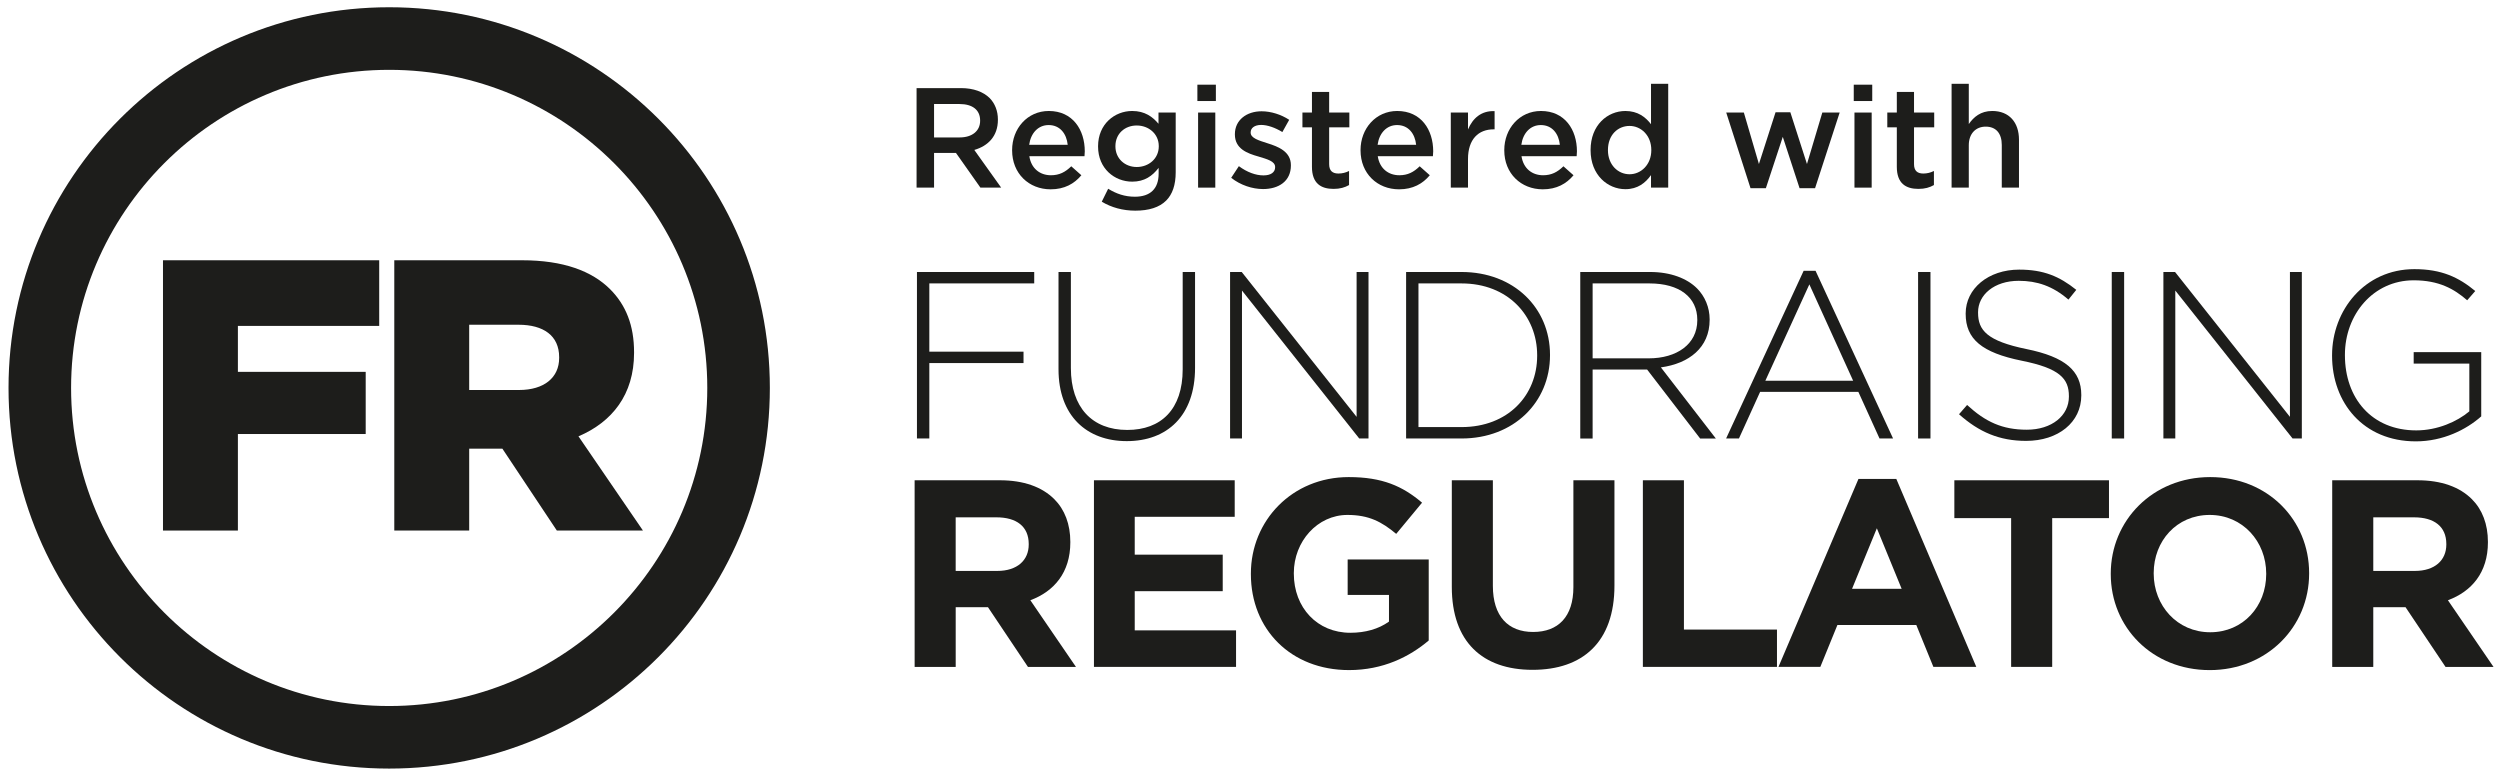 <?xml version="1.0" encoding="utf-8"?>
<!-- Generator: Adobe Illustrator 26.3.1, SVG Export Plug-In . SVG Version: 6.00 Build 0)  -->
<svg version="1.1" id="Layer_1" xmlns="http://www.w3.org/2000/svg" xmlns:xlink="http://www.w3.org/1999/xlink" x="0px" y="0px"
	 viewBox="0 0 228.141 70.965" style="enable-background:new 0 0 228.141 70.965;" xml:space="preserve">
<style type="text/css">
	.st0{fill:#1D1D1B;}
</style>
<g>
	<path class="st0" d="M35.516,6.373c16.006,0,29.028,13.022,29.028,29.028
		c0,16.006-13.022,29.028-29.028,29.028c-16.006,0-29.028-13.022-29.028-29.028
		C6.488,19.394,19.51,6.373,35.516,6.373 M35.516,0.662c-19.185,0-34.738,15.553-34.738,34.738
		s15.553,34.738,34.738,34.738c19.185,0,34.738-15.553,34.738-34.738S54.701,0.662,35.516,0.662
		L35.516,0.662z"/>
	<g>
		<path class="st0" d="M14.873,23.751h19.732v5.99H21.709v4.193h11.663v5.673H21.709v8.809h-6.836V23.751z
			"/>
		<path class="st0" d="M35.981,23.751h11.663c3.771,0,6.378,0.986,8.034,2.643
			c1.444,1.444,2.184,3.312,2.184,5.743v0.071c0,3.805-2.008,6.307-5.074,7.61l5.885,8.598h-7.858
			l-4.968-7.47h-3.03v7.47h-6.836C35.981,48.416,35.981,23.751,35.981,23.751z M47.362,35.59
			c2.291,0,3.665-1.128,3.665-2.925v-0.07c0-1.973-1.444-2.96-3.7-2.96h-4.51v5.955H47.362z"/>
	</g>
</g>
<g>
	<path class="st0" d="M83.678,24.821H94.379v1.043H84.807v6.228h8.596v1.043H84.807v6.88h-1.129
		C83.678,40.015,83.678,24.821,83.678,24.821z"/>
	<path class="st0" d="M96.596,33.699v-8.878h1.129v8.769c0,3.582,1.932,5.645,5.145,5.645
		c3.082,0,5.058-1.868,5.058-5.536v-8.878h1.128v8.749c0,4.363-2.539,6.685-6.23,6.685
		C99.179,40.255,96.596,37.955,96.596,33.699z"/>
	<path class="st0" d="M112.251,24.821h1.064l10.484,13.22V24.821h1.086V40.015h-0.846l-10.701-13.5v13.5
		h-1.086V24.821z"/>
	<path class="st0" d="M128.316,24.821h5.058c4.775,0,8.074,3.279,8.074,7.555v0.042
		c0,4.276-3.299,7.597-8.074,7.597h-5.058V24.821z M133.374,38.974c4.232,0,6.902-2.887,6.902-6.512
		v-0.044c0-3.603-2.67-6.554-6.902-6.554h-3.93v13.11C129.444,38.974,133.374,38.974,133.374,38.974z"
		/>
	<path class="st0" d="M144.209,24.821h6.381c1.868,0,3.365,0.587,4.276,1.498
		c0.716,0.717,1.15,1.737,1.15,2.822v0.044c0,2.539-1.888,3.993-4.449,4.341l5.014,6.49h-1.433
		l-4.839-6.295h-4.972v6.295h-1.128V24.821z M150.46,32.701c2.541,0,4.429-1.281,4.429-3.474v-0.042
		c0-2.041-1.606-3.321-4.363-3.321h-5.189v6.837h5.123V32.701z"/>
	<path class="st0" d="M164.594,24.712h1.086l7.075,15.303h-1.237l-1.932-4.254h-8.964l-1.932,4.254h-1.172
		L164.594,24.712z M169.11,34.742l-3.995-8.791l-4.015,8.791H169.11z"/>
	<path class="st0" d="M175.038,24.821h1.13V40.015h-1.13V24.821z"/>
	<path class="st0" d="M178.773,37.802l0.738-0.846c1.671,1.54,3.213,2.258,5.448,2.258
		c2.28,0,3.842-1.281,3.842-3.018v-0.044c0-1.606-0.846-2.539-4.298-3.233
		c-3.645-0.738-5.123-1.976-5.123-4.276v-0.044c0-2.258,2.063-3.995,4.885-3.995
		c2.214,0,3.667,0.609,5.209,1.845l-0.716,0.891c-1.433-1.238-2.867-1.715-4.537-1.715
		c-2.236,0-3.711,1.281-3.711,2.865v0.044c0,1.606,0.824,2.583,4.427,3.321
		c3.516,0.716,4.994,1.974,4.994,4.188v0.044c0,2.453-2.107,4.146-5.036,4.146
		C182.462,40.233,180.596,39.43,178.773,37.802z"/>
	<path class="st0" d="M192.711,24.821h1.13V40.015h-1.13V24.821z"/>
	<path class="st0" d="M197.423,24.821h1.064l10.484,13.22V24.821h1.086V40.015h-0.846l-10.701-13.5v13.5
		h-1.086V24.821z"/>
	<path class="st0" d="M212.816,32.462v-0.044c0-4.101,2.973-7.857,7.511-7.857
		c2.475,0,4.037,0.738,5.557,1.996l-0.738,0.846c-1.194-1.041-2.583-1.823-4.883-1.823
		c-3.691,0-6.274,3.126-6.274,6.795v0.042c0,3.93,2.453,6.859,6.512,6.859
		c1.932,0,3.733-0.802,4.841-1.737V33.178h-5.078v-1.041h6.164v5.86
		c-1.367,1.216-3.494,2.28-5.969,2.28C215.66,40.277,212.816,36.738,212.816,32.462z"/>
	<path class="st0" d="M83.465,43.828h7.786c2.165,0,3.844,0.607,4.963,1.727
		c0.949,0.948,1.46,2.286,1.46,3.893v0.049c0,2.75-1.484,4.476-3.649,5.279l4.161,6.083h-4.38
		l-3.649-5.45h-2.944v5.45h-3.747C83.465,60.858,83.465,43.828,83.465,43.828z M91.007,52.101
		c1.824,0,2.871-0.974,2.871-2.41v-0.047c0-1.606-1.119-2.434-2.944-2.434h-3.722v4.892H91.007z"/>
	<path class="st0" d="M99.83,43.828h12.845v3.333h-9.124v3.455h8.03v3.333h-8.03v3.576h9.246v3.333
		H99.83V43.828z"/>
	<path class="st0" d="M114.151,52.393v-0.049c0-4.841,3.772-8.807,8.929-8.807
		c3.067,0,4.916,0.826,6.692,2.336l-2.359,2.846c-1.315-1.096-2.483-1.728-4.453-1.728
		c-2.726,0-4.89,2.409-4.89,5.304v0.049c0,3.114,2.141,5.401,5.156,5.401
		c1.364,0,2.58-0.341,3.528-1.021v-2.434h-3.771v-3.235h7.397v7.395
		c-1.752,1.484-4.161,2.7-7.275,2.7C117.801,61.15,114.151,57.429,114.151,52.393z"/>
	<path class="st0" d="M132.487,53.56v-9.731h3.747v9.634c0,2.773,1.387,4.208,3.674,4.208
		s3.674-1.386,3.674-4.088v-9.755h3.747v9.609c0,5.158-2.895,7.689-7.47,7.689
		C135.286,61.126,132.487,58.572,132.487,53.56z"/>
	<path class="st0" d="M149.922,43.828h3.747V57.452h8.491v3.406h-12.238V43.828z"/>
	<path class="st0" d="M169.596,43.706h3.455l7.299,17.152h-3.917l-1.557-3.82h-7.202l-1.557,3.82h-3.82
		L169.596,43.706z M173.538,53.731l-2.263-5.523l-2.263,5.523H173.538z"/>
	<path class="st0" d="M183.529,47.282h-5.182v-3.453h14.111v3.453h-5.182v13.576h-3.747V47.282z"/>
	<path class="st0" d="M192.621,52.393v-0.049c0-4.841,3.82-8.807,9.075-8.807
		c5.257,0,9.027,3.917,9.027,8.758v0.049c0,4.841-3.82,8.807-9.075,8.807
		C196.393,61.15,192.621,57.234,192.621,52.393z M206.806,52.393v-0.049
		c0-2.919-2.142-5.353-5.158-5.353c-3.018,0-5.109,2.385-5.109,5.304v0.049
		c0,2.919,2.141,5.353,5.156,5.353C204.713,57.697,206.806,55.312,206.806,52.393z"/>
	<path class="st0" d="M212.829,43.828h7.786c2.164,0,3.844,0.607,4.963,1.727
		c0.948,0.948,1.46,2.286,1.46,3.893v0.049c0,2.75-1.484,4.476-3.65,5.279l4.161,6.083h-4.38
		l-3.65-5.45h-2.943v5.45h-3.747V43.828z M220.371,52.101c1.825,0,2.872-0.974,2.872-2.41v-0.047
		c0-1.606-1.119-2.434-2.945-2.434h-3.721v4.892H220.371z"/>
	<g>
		<path class="st0" d="M83.643,8.04h4.048c1.142,0,2.037,0.337,2.621,0.908
			c0.48,0.493,0.753,1.168,0.753,1.959v0.026c0,1.492-0.895,2.387-2.154,2.75l2.452,3.438h-1.894
			l-2.232-3.166h-1.998v3.166h-1.596V8.04H83.643z M87.575,12.542c1.142,0,1.868-0.596,1.868-1.518
			v-0.026c0-0.973-0.701-1.505-1.881-1.505h-2.323v3.049h2.336V12.542z"/>
		<path class="st0" d="M92.362,13.722v-0.026c0-1.959,1.388-3.568,3.348-3.568
			c2.18,0,3.283,1.713,3.283,3.685c0,0.142-0.013,0.285-0.026,0.441h-5.034
			c0.169,1.116,0.96,1.739,1.972,1.739c0.766,0,1.31-0.286,1.855-0.818l0.921,0.818
			c-0.649,0.778-1.544,1.284-2.803,1.284C93.893,17.277,92.362,15.837,92.362,13.722z M97.435,13.216
			c-0.104-1.012-0.701-1.804-1.739-1.804c-0.96,0-1.635,0.74-1.778,1.804H97.435z"/>
		<path class="st0" d="M100.543,18.406l0.584-1.181c0.74,0.454,1.505,0.727,2.439,0.727
			c1.401,0,2.167-0.727,2.167-2.102v-0.532c-0.571,0.74-1.285,1.259-2.413,1.259
			c-1.609,0-3.114-1.194-3.114-3.205v-0.026c0-2.024,1.518-3.218,3.114-3.218
			c1.154,0,1.868,0.532,2.4,1.168v-1.025h1.57v5.45c0,1.154-0.298,2.011-0.869,2.582
			c-0.623,0.623-1.583,0.921-2.816,0.921C102.476,19.224,101.425,18.938,100.543,18.406z
			 M105.746,13.359v-0.026c0-1.115-0.921-1.881-2.011-1.881c-1.09,0-1.946,0.752-1.946,1.881v0.026
			c0,1.116,0.869,1.881,1.946,1.881C104.825,15.24,105.746,14.475,105.746,13.359z"/>
		<path class="st0" d="M109.269,7.728h1.687v1.492h-1.687V7.728z M109.334,10.271h1.57v6.851h-1.57
			V10.271z"/>
		<path class="st0" d="M112.354,16.227l0.7-1.064c0.753,0.558,1.544,0.843,2.245,0.843
			c0.675,0,1.064-0.285,1.064-0.739v-0.026c0-0.532-0.727-0.713-1.531-0.96
			c-1.012-0.286-2.141-0.701-2.141-2.011v-0.026c0-1.297,1.077-2.089,2.439-2.089
			c0.857,0,1.791,0.299,2.517,0.779l-0.623,1.116c-0.662-0.403-1.363-0.649-1.934-0.649
			c-0.61,0-0.96,0.286-0.96,0.675v0.026c0,0.506,0.74,0.714,1.544,0.973
			c0.999,0.311,2.128,0.766,2.128,1.998v0.026c0,1.44-1.116,2.153-2.543,2.153
			C114.287,17.251,113.21,16.901,112.354,16.227z"/>
		<path class="st0" d="M119.724,15.228v-3.607h-0.869v-1.349h0.869V8.39h1.57v1.881h1.843v1.349h-1.843
			v3.36c0,0.61,0.311,0.856,0.843,0.856c0.35,0,0.662-0.078,0.973-0.233v1.285
			c-0.389,0.22-0.817,0.35-1.414,0.35C120.541,17.239,119.724,16.732,119.724,15.228z"/>
		<path class="st0" d="M124.158,13.722v-0.026c0-1.959,1.388-3.568,3.348-3.568
			c2.18,0,3.283,1.713,3.283,3.685c0,0.142-0.013,0.285-0.026,0.441h-5.034
			c0.169,1.116,0.96,1.739,1.972,1.739c0.766,0,1.31-0.286,1.855-0.818l0.922,0.818
			c-0.649,0.778-1.544,1.284-2.803,1.284C125.689,17.277,124.158,15.837,124.158,13.722z
			 M129.232,13.216c-0.104-1.012-0.701-1.804-1.739-1.804c-0.96,0-1.635,0.74-1.778,1.804H129.232z"/>
		<path class="st0" d="M132.395,10.271h1.57V11.815c0.428-1.025,1.22-1.726,2.426-1.673v1.661h-0.091
			c-1.376,0-2.336,0.895-2.336,2.711v2.608h-1.57V10.271z"/>
		<path class="st0" d="M137.275,13.722v-0.026c0-1.959,1.388-3.568,3.348-3.568
			c2.18,0,3.283,1.713,3.283,3.685c0,0.142-0.013,0.285-0.026,0.441h-5.034
			c0.169,1.116,0.96,1.739,1.972,1.739c0.766,0,1.31-0.286,1.855-0.818l0.921,0.818
			c-0.649,0.778-1.544,1.284-2.803,1.284C138.806,17.277,137.275,15.837,137.275,13.722z M142.348,13.216
			c-0.104-1.012-0.701-1.804-1.739-1.804c-0.96,0-1.635,0.74-1.778,1.804H142.348z"/>
		<path class="st0" d="M145.151,13.71v-0.026c0-2.27,1.544-3.555,3.179-3.555
			c1.129,0,1.842,0.558,2.335,1.207V7.65h1.57v9.471h-1.57v-1.142
			c-0.506,0.713-1.219,1.285-2.335,1.285C146.721,17.265,145.151,15.98,145.151,13.71z
			 M150.692,13.71v-0.026c0-1.323-0.935-2.192-1.985-2.192c-1.077,0-1.972,0.83-1.972,2.192v0.026
			c0,1.323,0.908,2.192,1.972,2.192C149.757,15.902,150.692,15.02,150.692,13.71z"/>
		<path class="st0" d="M157.529,10.271h1.609l1.375,4.697l1.518-4.723h1.349l1.518,4.723l1.401-4.697h1.583
			l-2.245,6.903h-1.415l-1.531-4.684l-1.544,4.684h-1.401L157.529,10.271z"/>
		<path class="st0" d="M169.167,7.728h1.687v1.492h-1.687V7.728z M169.232,10.271h1.57v6.851h-1.57
			V10.271z"/>
		<path class="st0" d="M173.097,15.228v-3.607h-0.869v-1.349h0.869V8.39h1.57v1.881h1.842v1.349h-1.842
			v3.36c0,0.61,0.311,0.856,0.843,0.856c0.35,0,0.662-0.078,0.973-0.233v1.285
			c-0.389,0.22-0.817,0.35-1.414,0.35C173.915,17.239,173.097,16.732,173.097,15.228z"/>
		<path class="st0" d="M178.095,7.65h1.57v3.672c0.441-0.636,1.077-1.194,2.141-1.194
			c1.544,0,2.439,1.038,2.439,2.621v4.373h-1.57v-3.892c0-1.064-0.532-1.674-1.466-1.674
			c-0.908,0-1.544,0.636-1.544,1.7v3.866h-1.57V7.65z"/>
	</g>
</g>
</svg>

